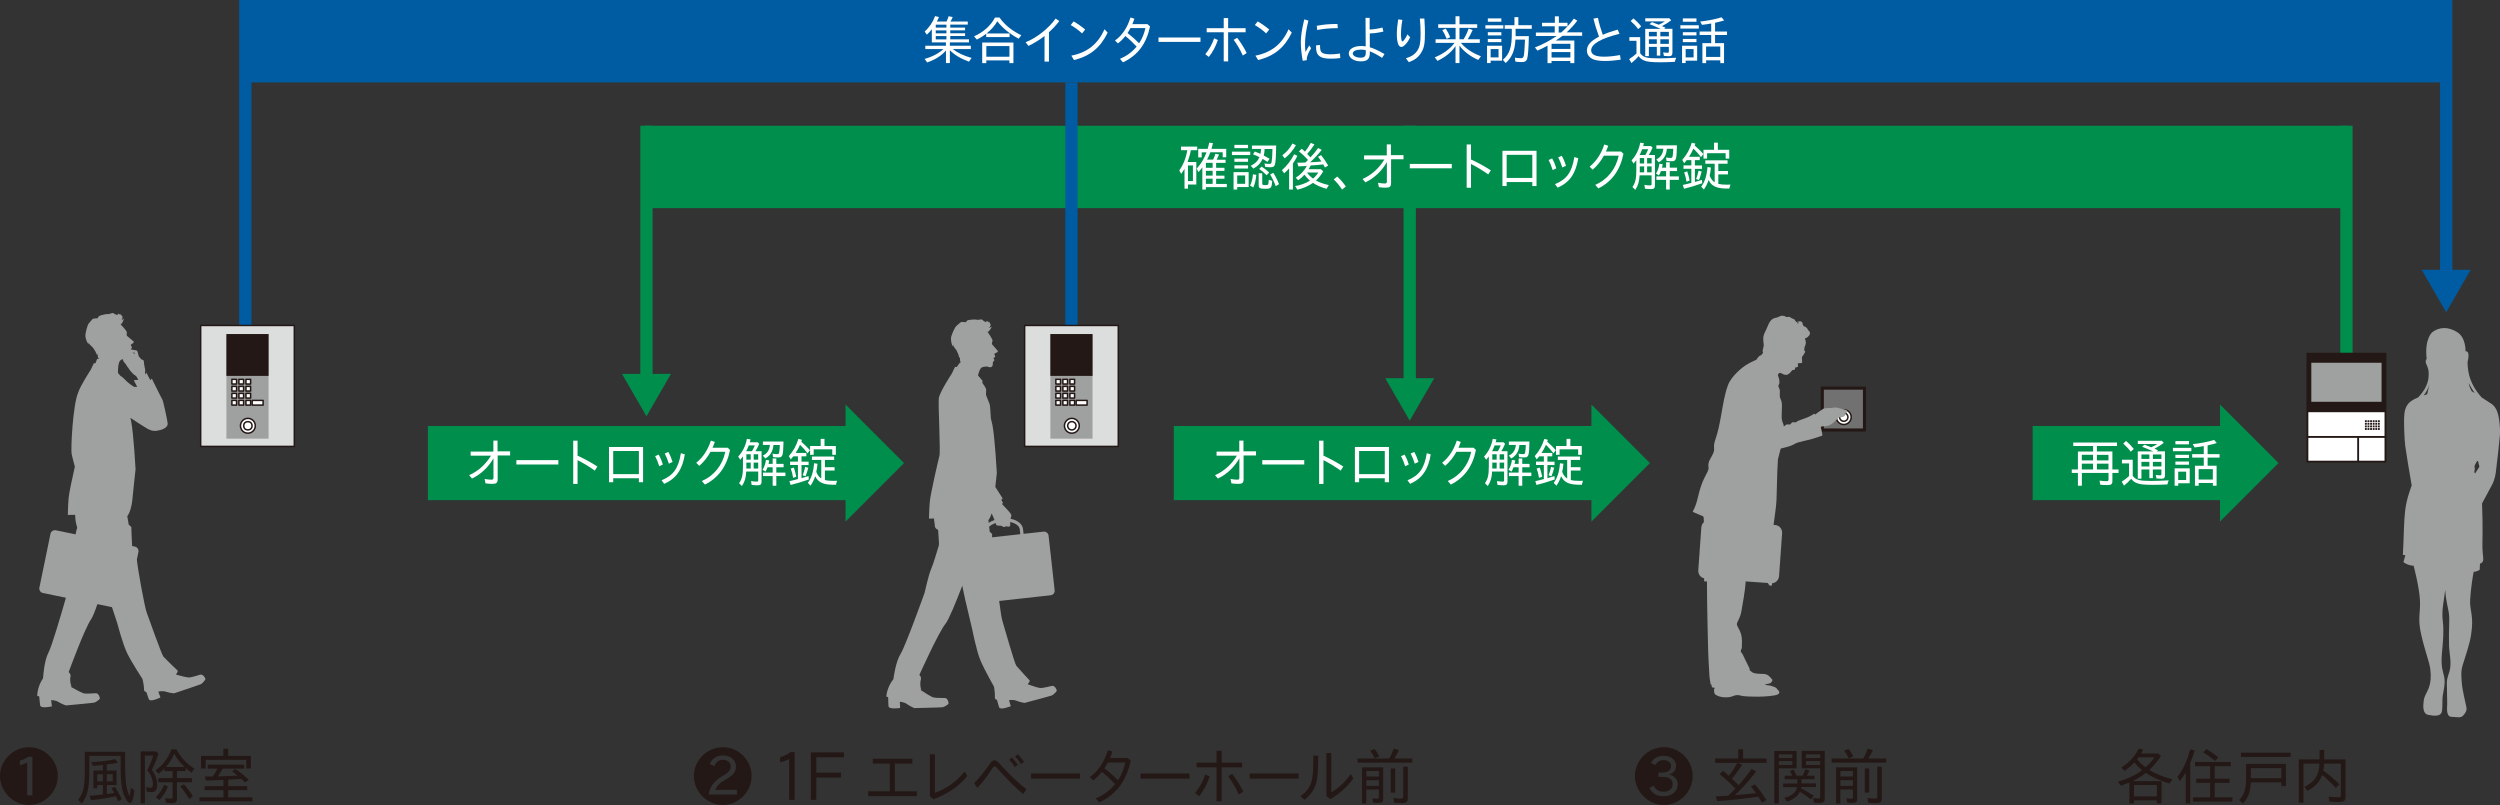 <?xml version="1.0" encoding="UTF-8"?><svg id="_レイヤー_2" xmlns="http://www.w3.org/2000/svg" viewBox="0 0 576.48 185.63"><rect x="0" y="0" width="576.48" height="185.63" fill="#333333" stroke="none"/><defs><style>.cls-1{fill:#008e4d;}.cls-1,.cls-2,.cls-3,.cls-4,.cls-5{stroke-width:0px;}.cls-6{stroke:#005ca2;}.cls-6,.cls-7,.cls-8,.cls-9{fill:none;}.cls-6,.cls-10,.cls-11,.cls-8,.cls-9{stroke-miterlimit:10;}.cls-6,.cls-8{stroke-width:2.83px;}.cls-2{fill:#231815;}.cls-12{fill:#dcdddd;}.cls-12,.cls-7,.cls-10,.cls-11,.cls-13,.cls-9{stroke:#231815;}.cls-12,.cls-7,.cls-13{stroke-linejoin:round;stroke-width:.35px;}.cls-3,.cls-10,.cls-13{fill:#fff;}.cls-10,.cls-9{stroke-width:.43px;}.cls-11{fill:#727171;stroke-width:.71px;}.cls-4{fill:#9fa0a0;}.cls-8{stroke:#008e4d;}.cls-5{fill:#005ca2;}</style></defs><g id="_帯"><rect class="cls-1" x="148.57" y="29" width="393" height="19"/><rect class="cls-5" x="56.57" width="506.56" height="19"/><line class="cls-6" x1="56.57" x2="56.57" y2="76"/><line class="cls-6" x1="247.07" y1="19" x2="247.07" y2="78"/><line class="cls-8" x1="541.07" y1="29" x2="541.07" y2="87"/></g><g id="_人物"><path class="cls-4" d="m576.28,96.77c-.18-1.13-.49-2.78-1.75-3.64-.52-.36-1.4-.92-2.25-1.46-1.13-1.23-2.67-3.33-3.1-6.05,0,0-.23-1.5-.17-2.22,0,0,.72-2.51-.48-2.4,0,0,.14-3.11-1.89-4.39-2.02-1.28-4.05-1.28-5.74-.04,0,0-1.87,1.43-1.33,6.19,0,0-.44.41-.08,1.2.36.79.56,1.39.55,2.29-.01.9-.04,2.85-2.3,5.25l-.13.14c-.33.13-.63.27-.87.39-.92.49-2.11,1.24-2.31,3.42-.2,2.18.06,6.3.2,7.39.15,1.09,1.09,7.02,1.49,9.12,0,0-1.2,3.01-1.5,5.67-.3,2.66-.33,5.89-.42,7.88-.09,1.99-.12,2.44-.12,2.44l.57.07-.44,1.61s.92.75,2.35.83c0,0,1.3,4.84,1.46,7.92.16,3.08-.6,4.09.3,8,.89,3.9,1.9,6.27,2.1,8.03.2,1.76.08,3.04-.37,4.24-.45,1.2-1,1.72-1.16,2.93-.15,1.2-.29,3,1.03,3.26,1.32.26,3.05.49,3.2-.97.15-1.46.01-2.29.14-3.3.12-1.01.67-2.93.36-4.43-.3-1.5-.81-2.25-.53-5.48.29-3.23.46-5.03.21-7.32-.25-2.29.02-3.42.14-4.39.12-.98.41-2.93.41-2.93,0,0,.04,1.35.43,3.27.39,1.92.55,2.36.49,4.32-.06,1.95-.09,3.56-.04,5.29.05,1.73.67,4.02.09,5.93-.59,1.92-.63,1.88-.58,3.49.04,1.61.06,3.57.07,4.09.01.53-.37,2.85.98,2.89,1.35.04,2.15.34,2.7-.3.54-.64.91-1.09.73-1.99-.18-.9-.93-3.87-1.06-5.63-.12-1.76-.22-2.63.26-4.16.48-1.54,1.6-4.73,1.91-6.95.31-2.22.28-3.3.06-4.84-.23-1.54-.47-2.03-.14-5.03.33-3,.66-4.54.66-4.54,0,0,.53.04,1.38-.45l.07-1.43s.75-.15.76-.98c.01-.83-.28-1.84-.19-4.28.08-2.44-.02-7.32-.09-8.63l2.32-4.32s.61-1.05.86-2.89c.25-1.84.85-7.32.93-8.45.08-1.13,0-2.55-.18-3.68Zm-16.6-5.86s-.34.11-.81.27c.55-.69,1.11-1.62,1.35-2.71l-.53,2.44Zm9.57-2.63s.6,1.22,1.41,2.37c-.44-.27-.72-.45-.72-.45,0,0-.6-1.09-.69-1.91Zm1.47,20.91s-.23-.26-.13-.6c.1-.34.1-.41.06-.67-.05-.26-.09-.38.05-.71.14-.34.65-1.13.65-1.13l.38,1.54-1.01,1.58Z"/><path class="cls-4" d="m204.8,160.73c0,.8.08,2.08.08,2.08.01.87,2.69.44,2.69.44l-.08-1.42s.92,0,1.66.53c.74.53,1.67.92,1.67.92,0,0,6.25-.13,6.58-.2.33-.07,1.26-.61,1.32-.81.07-.2-.14-1.31-.88-1.32-.4,0-1.8.02-2.53-.11-.51-.09-2.15-1.15-3.09-1.78.12-.02.2-.03.2-.03-.24-.66-.28-1.76-.08-2.33.2-.56-.34-1.07-.34-1.07,0,0,4.42-9.83,6.01-11.77.74-.9,2.32-4.75,3.89-8.8.09.43.16.78.2,1.01.07.4.25,1.22.47,2.21v.1c.02.1.05.19.09.28.63,2.74,1.53,6.47,1.53,6.47,0,0,.96,4.89,1.85,7.05.89,2.15,3.16,6.15,3.16,6.15,0,0,.28,1.42.21,2.51-.02.3.17.46.48.53.19.75.48,1.67.48,1.67.22.84,2.71-.2,2.71-.2l-.41-1.37s.89-.22,1.73.12c.84.34,1.84.5,1.84.5,0,0,6.04-1.6,6.35-1.74.3-.15,1.08-.89,1.09-1.1.02-.21-.44-1.24-1.16-1.08-.39.08-1.74.44-2.48.49-.47.03-2.01-.49-3.08-.88,0-.01.02-.02.03-.03.52-.56.44-.84.44-.84,0,0-2.68-2.89-3.08-3.4-.4-.51-2.79-8.96-3.23-10.42-.17-.56-.45-2.39-.72-4.51l8.82-.98,3.05-.34c.57-.06.99-.58.92-1.15l-.33-2.98-.63-5.7-.18-1.59-.26-2.32c-.06-.57-.58-.99-1.16-.93l-4.61.51-.12-1.1c-.13-1.18-1.29-2.07-2.88-2.37.02-.14.06-.26.1-.36.19-.46.04-.58-.11-.87-.09-.19-1.17-1.35-1.95-2.18.15-.17.22-.27.22-.27l-.39-.67c.1-.12.21-.24.31-.36,0,0-.72-1.12-1.69-2.63.18-1.69.35-3.22.35-3.22,0,0-.45-8.08-1-11,0,0-.04-.19-.12-.51-.06-.27-.15-.62-.25-1.05-.1-1.62-.2-3.01-.25-3.19-.07-.23-.49-1.29-.88-2.27.03-.57.05-1.11.04-1.26,0-.23-.56-1.05-.88-1.51l.04-.46s-.45-.57-1.04-1.23c.18-.8.45-1.59.85-1.84.27-.17.78-.22,1.22-.24.15.06.3.11.43.14.95.22.91-.6.91-.88,0-.28.08-.4.29-.58.21-.18-.16-.6-.16-.6.34-.2.51-.32.4-.47-.1-.16-.16-.58-.16-.58,0,0,.28-.12.49-.22.27-.13.37-.3.27-.43-.1-.13-1.24-1.41-1.31-1.51-.08-.1.06-.51.12-.82.06-.31-1.05-1.89-1.05-1.89,0,0-.05-.05-.14-.12.09,0,.18-.03.24-.09.55-.45.63-.99.84-1.14l-.7.32s.31-.38.37-.64c.05-.26-.42-.91-.42-.91l.02.36s-.12-.39-.56-.45c0,0,.12.39-.31.2-.43-.19-.63-.52-.81-.55-.18-.03-.31.05-.7.09-.39.05-.44-.06-.95-.07-.51,0-1.52.11-1.65.23-.13.13-.36.41-.36.41,0,0-.82-.12-1.05-.04-.23.07-.6.5-1.07.86-.47.35-1.27,2.37-1.28,2.83,0,.46.03,1.39.48,1.98l-.04-.51s.25.7.55.98c.3.29.55.96.67,1.22.12.26.27.98.27.98l.13-.33.05,1.13s.04-.04.11-.09c-.02.13-.04.27-.08.39-.08-.02-.14-.03-.14-.03l-.65.93c-.14,0-.28-.01-.43,0l-.72,1.52s-2.84,4.31-3.01,5.71c-.17,1.39.43,12.19.14,13.3-.29,1.12-2.05,8.67-2.21,10.51-.16,1.84-.19,3.94-.19,3.94l1.17-.02c-.02.13-.02.25,0,.36.1.44.16,1.12.19,1.49.02.28.42.67.74.76.11,1.88.26,3.27.17,3.58-.2.67-1.31,4.44-1.82,5.57-.52,1.13-1.47,5.38-1.47,5.38,0,0-4.39,12.27-5.54,14.09-1.16,1.82-1.65,5.8-1.65,5.8-1.57,1.97-1.63,4.05-1.63,4.05.14.03.28.06.42.09Zm24.01-42.04c.05.16.31.72.52,1.22-.5.17-.96.4-1.34.66l-.07-.63c.3-.38.55-.94.75-1.55.07.13.12.24.14.29Zm6.47,4.49l-6.52.72c.01-.45.02-.75.02-.75l-.56-.55-.13-1.16c.39-.33.9-.62,1.5-.83,0,.03.02.06.02.09.08.43.33.52.55.5.22-.01.75.05.75.05,0,0,.22.15.47.25.25.09.73-.18.73-.18,0,0,.17.18.49.13.33-.05.38-.23.35-.51-.01-.11-.02-.32-.01-.57,1.23.26,2.12.89,2.21,1.71l.12,1.1Z"/><path class="cls-4" d="m8.61,160.5c.14.03.28.04.43.06.05.79.22,2.07.22,2.07.07.87,2.71.25,2.71.25l-.18-1.42s.92-.07,1.69.41c.77.48,1.73.8,1.73.8,0,0,6.22-.57,6.55-.66.33-.09,1.21-.7,1.26-.9.06-.2-.23-1.3-.97-1.26-.4.02-1.79.14-2.53.07-.52-.05-2.22-.99-3.21-1.55.11-.03.19-.04.19-.04-.29-.64-.41-1.74-.25-2.31.16-.57-.42-1.04-.42-1.04,0,0,3.71-10.12,5.17-12.17.35-.49.87-1.79,1.46-3.5l2.66.55.7.15c.65,1.93,1.22,3.69,1.22,3.69,0,0,1.26,4.83,2.28,6.92,1.02,2.09,3.53,5.94,3.53,5.94,0,0,.37,1.4.37,2.5,0,.3.2.45.51.5.24.74.58,1.64.58,1.64.27.83,2.69-.37,2.69-.37l-.49-1.34s.88-.27,1.74.01c.86.29,1.87.38,1.87.38,0,0,5.93-1.97,6.23-2.13.3-.16,1.02-.96,1.02-1.16,0-.21-.52-1.21-1.23-1.01-.38.11-1.71.55-2.45.64-.46.06-2.03-.36-3.13-.68,0-.01.02-.02.03-.03.48-.59.39-.86.39-.86,0,0-2.85-2.72-3.28-3.21-.43-.49-3.34-8.77-3.87-10.2-.48-1.3-2.04-9.81-2.27-12.2l.36-1.76c.12-.57-.25-1.12-.81-1.24l-.64-.13c-.11-1.63-.19-4.41-.19-4.41l-.59-.51-.34-1.95c.65-.85,1.06-2.54,1.16-3.72.16-1.78.75-7.12.75-7.12,0,0-.45-8.08-1-11,0,0-.04-.19-.12-.51-.02-.1-.05-.21-.08-.34,1.76,1.16,3.52,2.29,3.98,2.54,1.01.53,1.71.61,2.97.26s1.66-.96,1.66-1.44-1.05-5.34-1.22-5.56-2.45-4.86-2.45-4.86c0,0-.14.17-.33.39l-.94-1.79s-.09.22-.2.48c-.05-.11-.09-.22-.09-.31,0-.35.09-.61,0-.99s-.22-1.05-.24-1.36c-.02-.31,0-.7-.35-.75-.06,0-.15-.05-.26-.1-.18-.2-.41-.47-.59-.68h0s0,0,0,0c0,0,0,0,0,0-.1-.38-.26-.98-.3-1.14-.05-.24-.34-.28-.61-.3-.21-.01-.66-.12-.98-.21.27-.23.4-.36.29-.49-.12-.14-.25-.55-.25-.55,0,0,.26-.17.45-.3.24-.17.31-.36.19-.47-.12-.11-1.44-1.19-1.53-1.29-.09-.09-.02-.51-.02-.83,0-.31-1.33-1.7-1.33-1.7,0,0-.06-.04-.15-.09.09-.02.17-.06.23-.12.47-.53.47-1.08.65-1.26l-.64.43s.25-.43.26-.69c.01-.26-.56-.83-.56-.83l.08.35s-.18-.36-.62-.35c0,0,.18.36-.28.25-.46-.12-.71-.42-.89-.42-.18,0-.3.1-.67.2-.37.11-.44.01-.95.08-.51.07-1.48.34-1.59.49-.11.14-.3.46-.3.46,0,0-.83.01-1.05.12-.22.11-.51.59-.92,1.01-.41.42-.88,2.54-.82,3,.07.46.25,1.36.79,1.88l-.12-.5s.35.65.7.89c.34.24.69.86.86,1.1.16.24.42.93.42.93l.08-.35.23,1.11s.04-.04.09-.11c0,.11,0,.22,0,.33-.2-.06-.33-.09-.33-.09l-.4,1.04c-.12,0-.24,0-.37,0l-.72,1.52s-2.37,3.6-2.91,5.28c-1.2,2.82-1.72,12.9-1.49,14.11.09.48.37,1.58.74,2.94-.6,2.65-1.33,6.04-1.43,7.19-.16,1.84-.19,3.94-.19,3.94l1.69-.03c.02.58.06,1.09.12,1.47.09.52.21,1.03.36,1.52-.07.14-.12.28-.15.44l-.23,1.08-4.55-.94c-.57-.12-1.12.25-1.24.81l-.47,2.29-.32,1.57-1.16,5.61-.61,2.94c-.12.56.25,1.12.81,1.24l3,.62,2.31.48c-1.01,3.53-3.25,11.21-4.03,12.66-1.03,1.89-1.24,5.9-1.24,5.9-1.42,2.07-1.34,4.16-1.34,4.16Zm22.34-71.28s-1.27-.7-2.23-1.79c-.24-.28-.59-.54-.96-.77-.14-.17-.33-.4-.56-.67-.01-1.03.07-2.47.57-2.91.12-.11.31-.19.52-.26l.09.15c-.03.07,0,.19.14.41.12.2.29.38.45.54l.46.75c.04.06.09.1.15.12.03.06.07.12.1.2.17.35,1.14,1.45,1.47,1.56.23.08.53.6.75,1.02-.46.05-1.07.11-1.07.11l.82,1.53h-.69s0,0,0,0h0Zm.08-7.84l.02.24s0,0,0,0c-.03,0-.05,0-.08,0-.14-.14-.27-.29-.38-.41.17.07.39.15.44.17Z"/><rect class="cls-12" x="46.27" y="75.05" width="21.6" height="27.9"/><rect class="cls-4" x="52.21" y="77.03" width="9.72" height="24.12"/><rect class="cls-2" x="52.21" y="77.03" width="9.72" height="9.65"/><rect class="cls-13" x="53.47" y="87.47" width="1.08" height="1.08"/><rect class="cls-13" x="55.09" y="87.47" width="1.08" height="1.08"/><rect class="cls-13" x="56.71" y="87.47" width="1.08" height="1.08"/><rect class="cls-13" x="53.47" y="89.09" width="1.08" height="1.08"/><rect class="cls-13" x="55.09" y="89.09" width="1.08" height="1.08"/><rect class="cls-13" x="56.71" y="89.09" width="1.08" height="1.08"/><rect class="cls-13" x="53.47" y="90.71" width="1.08" height="1.08"/><rect class="cls-13" x="55.09" y="90.71" width="1.08" height="1.08"/><rect class="cls-13" x="56.71" y="90.71" width="1.08" height="1.08"/><rect class="cls-13" x="53.47" y="92.33" width="1.08" height="1.08"/><rect class="cls-13" x="55.09" y="92.33" width="1.08" height="1.08"/><rect class="cls-13" x="56.71" y="92.33" width="1.08" height="1.08"/><rect class="cls-13" x="58.15" y="92.33" width="2.52" height="1.08"/><circle class="cls-13" cx="57.16" cy="98.18" r="1.71"/><circle class="cls-7" cx="57.16" cy="98.18" r=".96"/><rect class="cls-12" x="236.27" y="75.05" width="21.6" height="27.9"/><rect class="cls-4" x="242.21" y="77.03" width="9.72" height="24.12"/><rect class="cls-2" x="242.21" y="77.03" width="9.72" height="9.65"/><rect class="cls-13" x="243.47" y="87.47" width="1.08" height="1.08"/><rect class="cls-13" x="245.09" y="87.47" width="1.08" height="1.08"/><rect class="cls-13" x="246.71" y="87.47" width="1.08" height="1.08"/><rect class="cls-13" x="243.47" y="89.09" width="1.08" height="1.08"/><rect class="cls-13" x="245.09" y="89.09" width="1.08" height="1.08"/><rect class="cls-13" x="246.71" y="89.09" width="1.08" height="1.08"/><rect class="cls-13" x="243.47" y="90.71" width="1.08" height="1.08"/><rect class="cls-13" x="245.09" y="90.71" width="1.08" height="1.08"/><rect class="cls-13" x="246.71" y="90.71" width="1.08" height="1.08"/><rect class="cls-13" x="243.47" y="92.33" width="1.08" height="1.08"/><rect class="cls-13" x="245.09" y="92.33" width="1.08" height="1.08"/><rect class="cls-13" x="246.71" y="92.33" width="1.08" height="1.08"/><rect class="cls-13" x="248.15" y="92.33" width="2.52" height="1.08"/><circle class="cls-13" cx="247.16" cy="98.18" r="1.71"/><path class="cls-7" d="m248.12,98.18c0,.53-.43.96-.96.96s-.96-.43-.96-.96.43-.96.96-.96.96.43.96.96Z"/><rect class="cls-11" x="420.21" y="89.5" width="9.72" height="9.65"/><circle class="cls-13" cx="425.16" cy="96.18" r="1.71"/><path class="cls-7" d="m426.12,96.18c0,.53-.43.96-.96.96s-.96-.43-.96-.96.43-.96.96-.96.96.43.96.96Z"/><rect class="cls-10" x="532.07" y="81.55" width="18" height="24.9"/><rect class="cls-2" x="532.07" y="81.55" width="18" height="13.5"/><rect class="cls-4" x="532.97" y="83.65" width="16.2" height="9"/><line class="cls-9" x1="550.07" y1="100.75" x2="532.07" y2="100.75"/><line class="cls-9" x1="543.77" y1="100.75" x2="543.77" y2="106.45"/><rect class="cls-2" x="548.33" y="96.91" width=".43" height=".43"/><rect class="cls-2" x="548.33" y="97.51" width=".43" height=".43"/><rect class="cls-2" x="548.33" y="98.11" width=".43" height=".43"/><rect class="cls-2" x="548.33" y="98.71" width=".43" height=".43"/><rect class="cls-2" x="547.73" y="96.91" width=".43" height=".43"/><rect class="cls-2" x="547.73" y="97.51" width=".43" height=".43"/><rect class="cls-2" x="547.73" y="98.11" width=".43" height=".43"/><rect class="cls-2" x="547.73" y="98.71" width=".43" height=".43"/><rect class="cls-2" x="547.13" y="96.91" width=".43" height=".43"/><rect class="cls-2" x="547.13" y="97.51" width=".43" height=".43"/><rect class="cls-2" x="547.13" y="98.11" width=".43" height=".43"/><rect class="cls-2" x="547.13" y="98.71" width=".43" height=".43"/><rect class="cls-2" x="546.53" y="96.91" width=".43" height=".43"/><rect class="cls-2" x="546.53" y="97.51" width=".43" height=".43"/><rect class="cls-2" x="546.53" y="98.11" width=".43" height=".43"/><rect class="cls-2" x="546.53" y="98.71" width=".43" height=".43"/><rect class="cls-2" x="545.93" y="96.91" width=".43" height=".43"/><rect class="cls-2" x="545.93" y="97.51" width=".43" height=".43"/><rect class="cls-2" x="545.93" y="98.11" width=".43" height=".43"/><rect class="cls-2" x="545.93" y="98.71" width=".43" height=".43"/><rect class="cls-2" x="545.33" y="96.91" width=".43" height=".43"/><rect class="cls-2" x="545.33" y="97.51" width=".43" height=".43"/><rect class="cls-2" x="545.33" y="98.11" width=".43" height=".43"/><rect class="cls-2" x="545.33" y="98.71" width=".43" height=".43"/><path class="cls-4" d="m411.36,100.39c-.11-.21.12-.24.19-.4.15-.33-.29-.51-.37-.78-.09-.3.16-.59.15-.89-.02-.54-.36-.99-.44-1.52-.08-.54-.04-1.09-.04-1.64,0-.59.07-1.18.05-1.76-.01-.57-.14-1.03-.37-1.54-.31-.69.07-1.51-.22-2.24-.11-.27-.35-.58-.15-.86l.15-.36s.05-.71-.1-1.14c-.15-.43-.25-.76-.25-.76,0,0,.1-.33.25-.43.15-.1.33-.15.74.1.41.25.91.36,1.25.2.33-.15.69-.48.89-.79.2-.31.33-.26.56-.28.23-.03.38-.23.23-.58,0,0,.1.13.51-.08.41-.2.2-.15.18-.46-.03-.31.03-.41.03-.41,0,0,.48-.03.76-.05.28-.02.2-.28.18-.61-.03-.33-.03-.81-.03-.81,0,0,.13-.1.41-.56.28-.46.43-.61.28-.76l-.15-.15s.02-.15.02-.43.05-.41.23-.81c.18-.41.1-.94,0-1.19-.07-.18-.08-.33-.08-.41.05,0,.25.02.56-.23.64-.51.66-.92.51-1.22-.21-.43-.36-.31-.43-.53-.11-.31-.18-.36-.43-.56-.26-.2-.46-.08-.64-.43-.18-.36-.05-.59-.38-.84-.33-.25-1.12.08-1.12.08,0,0-.08.08-.25-.23-.18-.3-.28-.46-.61-.53-.33-.08-.56-.35-.81-.43-.25-.08-.58.15-.76,0-.18-.15-.81-.38-1.3-.2-.48.18-.61.33-1.09.41-.48.08-1.02.33-1.42,1.02-.41.69-.36.86-.92,1.98-.56,1.12-.56,1.42-.53,2.21.03.79.15.81.08,1.3-.08.48-.28,1.25-.28,1.25h.13s-.03.2-.03.36-.08.1-.2.26c-.13.15-.25.33-.25.33,0,0,.05-.13-.2,0-.25.13-.36.33-.66.66-.31.33.18.15-.43.41-.61.25-1.45.69-2.19,1.14-.74.46-3.33,2.49-4.12,4.62-.79,2.14-1.12,4.45-1.55,6.81-.43,2.36-.71,3.86-1.35,5.72-.64,1.86-.03,1.93-.43,3-.41,1.07-.94,1.53-1.14,2.44-.2.92.28.99-.3,2.11-.59,1.12-1.07,2.01-1.55,3.53-.48,1.52-.61,2.39-.89,3.33-.28.94-.76,2.01-.87,2.14-.1.13,0,.13.41.33.41.2,1.96.84,1.96.84,0,0,.13.13.13.58,0,.13.01.4.03.75-.33.3-.56.74-.59,1.24l-.7,9.84c-.06.92.53,1.71,1.36,1.88-.02.32-.07.7.1.7.21,0,.36.1.52-.07,0,0,0,0,.01,0,0,.19.01.37.01.54,0,.65.04,3.09.04,4.35s.15,6.98.19,9.45c.04,2.48.27,6.56.34,7.55.08.99.23,1.37.23,1.72s.23.19.23.19c0,0,0,.38.11.61.11.23.72.19.72.19,0,0-.27.23-.23.61.04.38,0,.69.31.95.3.27,1.26.65,2.21.65s1.3-.08,1.79-.27c.5-.19,1.03-.38,1.75-.15.72.23,2.55.27,4.04.27s4.04-.19,4.61-.53c.57-.34.34-.76.08-.95-.27-.19-.27-.53-.76-.72-.5-.19-1.11-.42-1.56-.42s-.76-.27-.76-.27c0,0,1.26,0,1.53-.46.27-.46.31-.46.04-.76-.27-.3-.8-1.14-1.91-1.14s-2.17-.08-2.55-.38c-.38-.3-.61-.46-.61-.46,0,0,.12-.19-.15-.69-.27-.49-1.22-2.48-1.45-2.97-.23-.5-.5-.38-.42-.88.08-.5.23-.27.23-.84s.15-1.91-.23-3.09c-.38-1.18-.95-1.72-.92-2.21.04-.5.76-1.33,1.03-2.86.26-1.5.93-5.05.99-6.95l5.09.36c.09.13.19.3.33.49.14.18.31.1.51.13.15.02.16-.27.18-.56.84-.06,1.54-.76,1.6-1.67l.7-9.84c.07-.99-.63-1.84-1.57-1.91l-.4-.03c.16-1.44.62-4.13.68-5.79.08-1.83.12-5.38.19-6.63.08-1.26.14-2.72.14-2.72l1.4-5.45Zm2.97-26.03c.1-.04.46-.13.42.1-.04.23-.27.09-.27.09l-.15-.19Z"/><path class="cls-4" d="m410.27,103.51s1.88-.41,2.7-.73c.82-.31.85-.53,1.8-.8.95-.27,1.98-.46,2.7-.65.73-.19,2.06-.66,2.45-.78.39-.12.32-.16.27-.51-.04-.36-.34-1.59-.34-1.59,0,0,.31-.18.72-.15.41.03,1.3-.16,1.76-.49.45-.33,1.75-1.59,1.75-1.59,0,0,.81.04,1.16-.21.35-.25.39-.54.1-.6,0,0,.36,0,.54-.34.18-.34-.17-.54-.17-.54l-2.39-.59s-.81.13-1.16.14c-.35.02-1.44-.02-1.78.21-.33.23-1.45.96-1.79,1.3,0,0-.15-.27-.34-.15-.19.12-.16.16-.95.56-.79.4-1.29.51-1.7.68-.28.12-.57.22-.86.32-.26.09-.44.31-.68.39-.27.1-.5-.16-.79.01-.25.15-.33.48-.65.5-.2.01-.4-.08-.6-.03-.24.06-.35.28-.56.39-.42.22-.83-.17-1.24,0"/></g><g id="_テキスト"><path class="cls-2" d="m13.32,178.97c0,3.6-3.05,6.65-6.65,6.65s-6.67-3.05-6.67-6.68,3.05-6.64,6.7-6.64,6.63,3.05,6.63,6.67Zm-6.77-4.46c-.57.39-1.26.7-1.96.88v1.08c.64-.17,1.23-.41,1.67-.67v7.58h1.2v-8.87h-.91Z"/><path class="cls-2" d="m28.87,177.14c0,2.73.25,4.65.78,5.91.11.28.2.42.25.42.04,0,.06-.07.1-.36v-.08c.08-.52.13-.92.15-1.44l.85.69c-.25,2.03-.56,2.87-1.04,2.87-.38,0-.92-.7-1.33-1.7-.56-1.36-.81-3.24-.81-6.04v-3.11h-7.23v3.45c0,4.05-.39,5.76-1.74,7.55l-.81-.87c1.18-1.54,1.51-3.05,1.51-6.67v-4.4h9.3v3.78Zm-5.15-.74c-.74.08-1.47.15-2.28.21l-.41-.85c2.03-.11,4.15-.39,5.53-.71l.66.81c-.87.2-1.29.27-2.59.43v1.39h2.25v3.35h-2.25v2.07c.5-.07.85-.11,1.51-.22l.2-.03s-.03-.06-.06-.08c-.14-.28-.28-.5-.57-.98l.77-.38c.55.8,1.02,1.65,1.61,2.86l-.84.52c-.21-.5-.34-.8-.53-1.18-1.54.35-3.84.71-5.74.91l-.35-1.02c1.02-.07,2.27-.18,3.04-.28h.06v-2.19h-1.3v.74h-.9v-4.09h2.2v-1.28Zm-1.3,2.12v1.67h1.3v-1.67h-1.3Zm2.21,1.67h1.36v-1.67h-1.36v1.67Z"/><path class="cls-2" d="m36.57,173.82c-.46,1.33-.99,2.61-1.54,3.7.74.95,1.22,2.31,1.22,3.46s-.43,1.68-1.36,1.68c-.36,0-.76-.04-1.04-.11l-.17-1.05c.39.1.76.15,1.02.15.39,0,.56-.24.56-.81,0-1.12-.49-2.33-1.32-3.22.53-.97,1.05-2.23,1.4-3.38h-1.92v11.02h-.99v-11.99h3.59l.55.55Zm1.34,3.42c-.42.45-.77.74-1.37,1.19l-.69-.81c1.64-1.08,2.91-2.75,3.68-4.83h1.16c.95,1.82,2.27,3.25,4.15,4.48l-.67.91c-.55-.42-.95-.74-1.36-1.11v.74h-2v1.6h3.45v.98h-3.45v3.82c0,.7-.32.98-1.16.98-.55,0-.99-.03-1.37-.08l-.18-1.06c.41.07.94.11,1.32.11.28,0,.38-.1.38-.38v-3.39h-3.31v-.98h3.31v-1.6h-1.88v-.57Zm-1.96,6.54c.8-.76,1.51-1.81,1.9-2.82l.88.41c-.45,1.13-1.19,2.31-1.99,3.12l-.8-.71Zm6.65-6.91c-1.08-.99-1.88-1.99-2.44-3.07-.48,1.15-1.11,2.17-1.91,3.07h4.34Zm1.04,7.4c-.67-1.13-1.4-2.17-2.06-2.91l.81-.52c.66.69,1.41,1.67,2.09,2.73l-.84.7Z"/><path class="cls-2" d="m52.61,181.28h4.41v.92h-4.41v1.64h5.6v.94h-12.21v-.94h5.52v-1.64h-4.33v-.92h4.33v-1.44l-.55.03c-1.22.06-1.93.08-3.45.13l-.35-.94h.85c.34-.01.38-.01.67-.01h.38c.34-.49.83-1.32,1.08-1.82h-2.27v-.9h8.42v.9h-4.94c-.42.73-.67,1.15-1.13,1.79h.59c1.2-.04,2.28-.08,3.7-.15h.29c-.41-.35-.9-.73-1.3-1.04l.78-.5c1.01.67,1.95,1.44,3.07,2.48l-.85.62c-.49-.49-.64-.63-.87-.84h-.22s-.22.04-.22.04c-.17.01-.62.04-1.29.08-.2,0-.71.04-1.29.08v1.5Zm5.24-6.99v2.93h-1.06v-2.02h-9.36v2.02h-1.08v-2.93h5.15v-1.64h1.12v1.64h5.22Z"/><path class="cls-2" d="m173.32,178.97c0,3.6-3.05,6.65-6.65,6.65s-6.67-3.05-6.67-6.68,3.05-6.64,6.7-6.64,6.63,3.05,6.63,6.67Zm-8.4,3.18c.34-.92,1.12-1.7,2.37-2.38,1.77-.98,2.42-1.79,2.42-3,0-1.5-1.27-2.58-3.01-2.58-1.44,0-2.52.7-3.03,1.99l1.06.48c.32-.92,1.02-1.46,1.93-1.46,1.09,0,1.85.63,1.85,1.53,0,.83-.52,1.43-1.96,2.25-1.88,1.11-2.87,2.44-3.15,4.24h6.53v-1.08h-5.01Z"/><path class="cls-2" d="m181.95,175.01c-.56.32-1.4.64-2.07.81v-1.22c.83-.21,1.71-.64,2.4-1.16h.97v11h-1.29v-9.43Z"/><path class="cls-2" d="m194.63,173.48v1.15h-6.39v3.53h5.69v1.15h-5.69v5.13h-1.27v-10.95h7.66Z"/><path class="cls-2" d="m206.34,182.46h5.1v1.12h-11.25v-1.12h4.99v-6.39h-3.92v-1.11h9.12v1.11h-4.03v6.39Z"/><path class="cls-2" d="m215.58,173.93v8.88c2.69-.94,5.14-2.7,6.84-4.93l.64,1.06c-1.83,2.3-4.52,4.15-7.83,5.37l-.81-.71v-9.67h1.16Z"/><path class="cls-2" d="m224.61,180.57c.99-.91,2.31-2.52,3.73-4.55.34-.5.62-.7.98-.7.41,0,.6.14,1.33.95,2.31,2.54,4.57,4.67,6.04,5.69l-.74,1.15c-1.62-1.3-3.59-3.24-6.01-5.98-.24-.27-.43-.39-.59-.39-.21,0-.32.1-.73.74-1.3,1.97-2.37,3.33-3.26,4.2l-.74-1.11Zm9.41-3.68c-.36-.62-.87-1.27-1.33-1.74l.64-.5c.49.52.95,1.08,1.37,1.71l-.69.53Zm1.43-.7c-.39-.64-.88-1.26-1.4-1.75l.66-.5c.53.53,1.02,1.13,1.42,1.72l-.67.53Z"/><path class="cls-2" d="m249.05,178.37v1.18h-11.3v-1.18h11.3Z"/><path class="cls-2" d="m252.65,184.11c1.78-.74,3.25-1.82,4.48-3.29-.98-1.06-1.98-2-3.05-2.84-.71.88-1.21,1.37-2,1.99l-.78-.78c1.92-1.36,3.35-3.49,4.17-6.21l1.06.32c-.25.7-.36,1.02-.56,1.47h4.08l.69.62c-1.01,4.72-3.31,7.77-7.28,9.67l-.8-.94Zm2.21-6.79c1.01.77,2.12,1.75,2.93,2.61.83-1.26,1.37-2.59,1.69-4.1h-4.02c-.25.49-.57,1.02-.8,1.34l.2.15Z"/><path class="cls-2" d="m274.3,178.37v1.18h-11.3v-1.18h11.3Z"/><path class="cls-2" d="m275.56,182.85c.97-1.11,1.81-2.61,2.38-4.26l1.01.45c-.57,1.74-1.44,3.36-2.44,4.57l-.95-.76Zm4.96-9.72h1.19v2.72h4.71v1.09h-4.71v7.84h-1.19v-7.84h-4.59v-1.09h4.59v-2.72Zm5.14,10.09c-.66-1.5-1.56-3.03-2.47-4.24l.95-.53c1.01,1.32,1.91,2.76,2.55,4.1l-1.04.67Z"/><path class="cls-2" d="m299.46,178.37v1.18h-11.3v-1.18h11.3Z"/><path class="cls-2" d="m299.88,183.57c1.33-.85,2.23-2.09,2.59-3.54.29-1.18.38-2.45.36-5.8l1.13.04v.7c0,3.04-.15,4.64-.53,5.84-.45,1.43-1.37,2.67-2.66,3.64l-.9-.88Zm7.1-9.92v9.06c1.65-.92,3.32-2.51,4.47-4.25l.63,1.02c-1.26,1.82-3.11,3.49-5.31,4.8l-.91-.7v-9.95h1.12Z"/><path class="cls-2" d="m320.34,174.9c.45-.74.78-1.49,1.04-2.26l1.19.31c-.32.71-.67,1.36-1.04,1.95h4.13v.95h-12.61v-.95h7.28Zm-1.39,9.26c0,.76-.25.98-1.08.98-.45,0-.97-.03-1.26-.07l-.14-.99c.39.06.9.11,1.13.11.27,0,.36-.1.36-.35v-1.78h-2.9v3.21h-.99v-8.33h4.88v7.23Zm-3.88-5.1h2.9v-1.26h-2.9v1.26Zm0,2.16h2.9v-1.32h-2.9v1.32Zm1.93-6.35c-.27-.62-.63-1.22-1.05-1.76l1-.41c.39.45.77,1.05,1.11,1.72l-1.05.45Zm4.72,2.34v5.56h-1.02v-5.56h1.02Zm2.9-.42v7.26c0,.85-.31,1.13-1.25,1.13-.63,0-1.33-.04-1.89-.1l-.17-1.07c.56.07,1.36.14,1.78.14.35,0,.48-.11.48-.43v-6.93h1.05Z"/><path class="cls-2" d="m390.32,178.97c0,3.6-3.05,6.65-6.65,6.65s-6.67-3.05-6.67-6.68,3.05-6.64,6.7-6.64,6.63,3.05,6.63,6.67Zm-6.89.18c1.47,0,2.27.59,2.27,1.67s-.81,1.75-2.13,1.75c-1.04,0-1.81-.48-2.26-1.43l-.97.57c.73,1.33,1.69,1.89,3.25,1.89,1.96,0,3.28-1.09,3.28-2.72,0-1.19-.77-2.03-2.06-2.28,1.06-.27,1.68-.98,1.68-1.99,0-1.34-1.22-2.33-2.89-2.33-1.33,0-2.37.59-2.9,1.67l1.02.46c.34-.73,1-1.12,1.85-1.12,1.09,0,1.77.52,1.77,1.37,0,.97-.76,1.5-2.13,1.5h-.8v.98h1.01Z"/><path class="cls-2" d="m401.71,176.37c-.73,1.16-1.4,2.07-2.35,3.18.64.6,1.08,1.02,1.55,1.51.88-.97,2.12-2.51,3-3.77l1.06.6c-1.6,2.09-3.35,4.03-4.9,5.46,1.39-.11,2.16-.18,2.34-.2.08-.01.38-.04.77-.08.57-.06,1.15-.13,1.74-.18-.43-.62-.77-1.04-1.18-1.51l.92-.5c.84.9,1.74,2.12,2.65,3.59l-1.01.64c-.36-.64-.53-.91-.84-1.4l-.29.04h-.13c-2.62.41-6.04.78-9.03.99l-.41-1.09c1.19-.06,2.21-.13,2.91-.17.5-.46.95-.9,1.46-1.43l.2-.2-.18-.18c-1.11-1.15-2.4-2.33-3.46-3.14l.8-.77c.52.42.8.66,1.3,1.11.73-.85,1.36-1.79,1.97-2.96h-5.1v-1h5.32v-2.13h1.12v2.13h5.42v1h-6.58l.93.45Z"/><path class="cls-2" d="m414.28,177.17h-4.1v8.1h-1.04v-12.1h5.14v4.01Zm-4.1-2.37h3.12v-.84h-3.12v.84Zm0,1.58h3.12v-.87h-3.12v.87Zm1.36,3.31v-.81h1.74c-.18-.41-.35-.74-.56-1.08l.88-.34c.22.39.45.85.66,1.41h1.4c.25-.45.45-.91.62-1.46l.98.27c-.18.43-.39.85-.6,1.19h1.74v.81h-2.98v.97h3.33v.84h-3.4c-.03.13-.04.18-.06.27.98.49,1.98,1.08,2.97,1.75l-.71.84c-.73-.63-1.58-1.23-2.42-1.75l-.1-.06c-.46,1.05-1.41,1.79-2.94,2.3l-.66-.85c1.78-.46,2.75-1.29,2.94-2.49h-3.18v-.84h3.25v-.97h-2.89Zm9.23,4.37c0,.8-.29,1.09-1.12,1.09-.48,0-1.04-.03-1.37-.06l-.2-1.05c.34.04.91.08,1.22.08s.42-.1.42-.45v-6.51h-4.26v-4.01h5.31v10.9Zm-4.33-9.26h3.28v-.84h-3.28v.84Zm0,1.58h3.28v-.87h-3.28v.87Z"/><path class="cls-2" d="m429.65,174.9c.45-.74.78-1.49,1.04-2.26l1.19.31c-.32.71-.67,1.36-1.04,1.95h4.13v.95h-12.61v-.95h7.28Zm-1.39,9.26c0,.76-.25.98-1.08.98-.45,0-.97-.03-1.26-.07l-.14-.99c.39.06.9.11,1.13.11.27,0,.36-.1.36-.35v-1.78h-2.9v3.21h-.99v-8.33h4.87v7.23Zm-3.88-5.1h2.9v-1.26h-2.9v1.26Zm0,2.16h2.9v-1.32h-2.9v1.32Zm1.93-6.35c-.27-.62-.63-1.22-1.05-1.76l.99-.41c.39.45.77,1.05,1.11,1.72l-1.05.45Zm4.72,2.34v5.56h-1.02v-5.56h1.02Zm2.9-.42v7.26c0,.85-.31,1.13-1.25,1.13-.63,0-1.33-.04-1.89-.1l-.17-1.07c.56.07,1.36.14,1.78.14.35,0,.48-.11.48-.43v-6.93h1.05Z"/><path class="cls-2" d="m498.44,185.26h-1.08v-.69h-5.27v.69h-1.08v-4.83c-1.05.43-1.12.46-1.95.74l-.69-.91c2.49-.76,4.06-1.51,5.58-2.67-.66-.53-1.26-1.13-1.78-1.77-.69.74-1.43,1.36-2.28,1.92l-.74-.76c1.82-1.12,3.22-2.65,3.99-4.37l1.09.24c-.27.49-.39.71-.5.9h3.91l.66.55c-.69,1.13-1.61,2.24-2.69,3.24,1.37.85,3.12,1.57,5.31,2.16l-.64.98c-2.13-.63-4.16-1.54-5.46-2.45-.88.7-1.81,1.27-3.1,1.89h6.72v5.15Zm-6.35-1.61h5.27v-2.63h-5.27v2.63Zm1.05-9.01c-.15.21-.22.32-.35.46.63.74,1.19,1.27,1.95,1.83.91-.77,1.58-1.54,2.06-2.3h-3.66Z"/><path class="cls-2" d="m505.06,185.26h-1.06v-7.13c-.43.77-.86,1.39-1.35,2l-.55-1.02c1.32-1.67,2.25-3.71,2.93-6.32l1.04.25c-.35,1.18-.59,1.85-1.01,2.9v9.32Zm5.64-5.71h3.4v.97h-3.4v3.33h4.09v1h-9.1v-1h3.95v-3.33h-3.21v-.97h3.21v-2.87h-3.49v-.97h8.25v.97h-3.7v2.87Zm.1-4.08c-.83-.7-1.82-1.43-2.75-1.98l.71-.76c.84.46,1.82,1.13,2.77,1.91l-.74.83Z"/><path class="cls-2" d="m527.12,181.28h-1.05v-.87h-7.06c-.11,2.33-.57,3.57-1.83,4.9l-.87-.84c1.23-1.26,1.62-2.49,1.62-5.16v-3.17h9.19v5.13Zm1.08-7.72v.99h-11.45v-.99h11.45Zm-9.18,3.56v2.33h7.05v-2.33h-7.05Z"/><path class="cls-2" d="m534.87,175.06v-2.13h1.08v2.18h4.9v8.63c0,.88-.36,1.19-1.4,1.19-.83,0-1.57-.03-2.28-.1l-.22-1.13c.81.1,1.7.15,2.27.15.43,0,.56-.13.56-.53v-7.24h-3.85c-.04.63-.08,1.05-.2,1.6,1.22.87,2.65,2.09,3.73,3.18l-.84.85c-1.05-1.15-2.12-2.17-3.15-3.01-.53,1.55-1.57,2.69-3.38,3.68l-.74-.92c2.42-1.18,3.35-2.61,3.5-5.38h-3.7v9.02h-1.08v-9.99h4.8v-.06Z"/><path class="cls-3" d="m218.26,4.98c.22-.46.36-.83.48-1.24l.95.19c-.14.36-.32.72-.53,1.04h4v.71h-4.04v.68h3.42v.64h-3.42v.67h3.42v.63h-3.42v.77h4.32v.71h-4.41v.77h4.83v.77h-4.15c1.09.86,2.57,1.56,4.33,2.04l-.6.86c-1.96-.72-3.33-1.55-4.41-2.64v2.96h-.9v-2.9c-.97,1.16-2.46,2.11-4.33,2.76l-.59-.82c1.71-.46,3.24-1.26,4.35-2.27h-4.19v-.77h4.75v-.77h-3.25v-3.03c-.38.5-.76.91-1.15,1.26l-.5-.74c1.07-.94,1.9-2.16,2.4-3.55l.9.22c-.14.35-.29.64-.5,1.04h2.24Zm-2.48,1.39h2.46v-.68h-2.46v.68Zm0,1.31h2.46v-.67h-2.46v.67Zm0,1.4h2.46v-.77h-2.46v.77Z"/><path class="cls-3" d="m232.8,7.71v.83h-5.39v-.75c-.66.5-1.32.92-2.15,1.34l-.65-.75c2.18-.97,3.86-2.47,4.83-4.34h1.04c1.14,1.64,2.83,3.03,5.02,4.09l-.6.8c-2.05-1.1-3.79-2.52-4.93-4.03-.59,1.04-1.43,2-2.48,2.82h5.29Zm.9,6.85h-.94v-.64h-5.33v.64h-.94v-4.76h7.2v4.76Zm-6.26-1.48h5.33v-2.46h-5.33v2.46Z"/><path class="cls-3" d="m241.88,14.21h-1.02v-5.92s-.04.04-.08.07c-1.06.83-2.36,1.63-3.63,2.23l-.65-.85c2.49-.97,5.35-3.23,6.91-5.45l.85.55c-.62.86-1.45,1.76-2.38,2.58v6.79Z"/><path class="cls-3" d="m249.52,7.71c-.77-.73-1.72-1.43-2.62-1.93l.66-.84c.89.5,1.79,1.13,2.67,1.87l-.72.9Zm-2.48,5.12c3.67-.71,6.13-2.66,7.64-6.09l.74.79c-1.7,3.48-4.05,5.4-7.76,6.32l-.62-1.02Z"/><path class="cls-3" d="m258.26,13.57c1.52-.64,2.78-1.56,3.84-2.82-.84-.91-1.69-1.72-2.61-2.44-.61.76-1.03,1.18-1.71,1.7l-.67-.67c1.64-1.16,2.87-2.99,3.57-5.31l.91.28c-.22.6-.31.88-.48,1.26h3.49l.59.53c-.86,4.04-2.83,6.66-6.24,8.28l-.68-.8Zm1.9-5.82c.86.66,1.81,1.5,2.51,2.23.71-1.08,1.18-2.22,1.45-3.51h-3.44c-.22.42-.49.88-.68,1.15l.17.13Z"/><path class="cls-3" d="m276.82,8.65v1.01h-9.68v-1.01h9.68Z"/><path class="cls-3" d="m277.93,12.49c.83-.95,1.55-2.23,2.04-3.65l.86.38c-.49,1.49-1.24,2.88-2.09,3.91l-.82-.65Zm4.25-8.32h1.02v2.33h4.03v.94h-4.03v6.72h-1.02v-6.72h-3.93v-.94h3.93v-2.33Zm4.4,8.64c-.56-1.28-1.33-2.59-2.11-3.63l.82-.46c.86,1.13,1.63,2.36,2.18,3.51l-.89.58Z"/><path class="cls-3" d="m291.97,7.71c-.77-.73-1.72-1.43-2.62-1.93l.66-.84c.89.5,1.79,1.13,2.67,1.87l-.72.9Zm-2.48,5.12c3.67-.71,6.13-2.66,7.64-6.09l.74.79c-1.7,3.48-4.05,5.4-7.76,6.32l-.62-1.02Z"/><path class="cls-3" d="m300.4,14.03c-.29-1.55-.44-3.03-.44-4.28,0-1.42.23-2.91.79-5.28l.96.28c-.54,2.12-.78,3.83-.78,5.5,0,.59.02,1.07.11,1.75.31-.58.62-1.14.86-1.51l.43.62c-.77,1.28-1.04,2.04-1.01,2.77l-.92.14Zm8.66-.64c-.9.11-1.54.14-2.19.14-1.31,0-2.12-.18-2.64-.6-.59-.48-.77-1.06-.76-2.47l.92-.08c0,1.03.08,1.4.37,1.69.31.3,1.01.46,2.03.46.61,0,1.31-.06,2.2-.18l.07,1.04Zm-5.43-7.44c1.46-.29,3.01-.43,4.79-.42l.06.97c-1.7-.01-3.25.12-4.74.42l-.11-.97Z"/><path class="cls-3" d="m315.86,6.82c1-.06,2.03-.23,2.92-.47l.23.92c-.95.24-1.96.4-2.99.44h-.16s.01,3.19.01,3.19c.9.25,2.11.82,3.39,1.57l-.56.88c-.97-.66-2.05-1.22-2.83-1.51v.38c0,1.39-.59,1.93-2.09,1.93-1.58,0-2.76-.79-2.76-1.85,0-1,1.18-1.69,2.84-1.69h.26c.23.01.48.04.8.08l-.04-6.57h.95v2.69Zm-.92,4.75c-.48-.1-.76-.13-1.13-.13-1.17.02-1.87.36-1.87.89s.77.97,1.8.97c.89,0,1.2-.31,1.2-1.17v-.55Z"/><path class="cls-3" d="m325.18,8.62c-.61,1.26-1.49,2.21-2.04,2.21-.66,0-1.04-1.07-1.04-2.94,0-1.01.1-2.1.31-3.42l.97.12c-.23,1.28-.32,2.29-.32,3.26,0,1.04.12,1.7.32,1.7.24,0,.77-.73,1.15-1.62l.65.68Zm-.98,4.82c1.32-.42,2.06-.92,2.64-1.79.55-.83.74-1.81.74-3.83,0-1.22-.05-2.12-.17-3.54h1.04c.11,1.69.13,2.39.13,3.31,0,2.43-.18,3.42-.83,4.49-.67,1.12-1.51,1.77-2.9,2.25l-.66-.9Z"/><path class="cls-3" d="m336.55,14.55h-.92v-3.93c-.89,1.38-2.34,2.57-4.17,3.42l-.62-.82c1.81-.7,3.47-1.88,4.51-3.26l.06-.08h-4.38v-.82h4.62v-2.63h-4.01v-.83h3.99v-1.85h.92v1.85h4.08v.83h-4.09v2.63h.95c.46-.73.88-1.63,1.17-2.48l.92.36c-.37.79-.78,1.56-1.13,2.12h2.78v.82h-4.37c1.15,1.34,2.67,2.36,4.63,3.08l-.61.86c-1.81-.79-3.32-1.93-4.34-3.3v4.03Zm-2.95-5.58c-.34-.85-.65-1.48-1.02-2.03l.79-.35c.38.56.74,1.24,1.04,1.99l-.82.38Z"/><path class="cls-3" d="m346.66,5.83v.77h-4.14v-.77h4.14Zm-.29,8.16h-2.64v.56h-.83v-4.01h3.47v3.44Zm-.17-9.74v.76h-3.12v-.76h3.12Zm0,3.17v.74h-3.12v-.74h3.12Zm0,1.56v.73h-3.12v-.73h3.12Zm-2.47,4.26h1.82v-1.93h-1.82v1.93Zm5.76-5.99v1.09s3.05,0,3.05,0c-.05,2.6-.19,4.59-.38,5.19-.17.58-.53.79-1.3.79-.37,0-.98-.05-1.43-.11l-.11-.92c.4.08.9.13,1.34.13s.61-.12.7-.52c.11-.46.23-1.92.28-3.51v-.25s-2.2,0-2.2,0c-.1,2.42-.78,4.08-2.23,5.4l-.66-.74c1.56-1.34,2.09-2.93,2.06-6.31v-.85h-1.64v-.83h2.25v-1.86h.9v1.86h3.09v.83h-3.73v.61Z"/><path class="cls-3" d="m360,7.49c1.15-1,2.18-2.12,2.91-3.2l.8.47c-.62.86-1.39,1.71-2.45,2.69h3.57v.8h-4.52l-.1.08c-.36.26-.8.59-1.44,1.01h4.26v5.22h-.92v-.5h-4.34v.5h-.92v-4.04c-.9.5-1.59.85-2.33,1.15l-.58-.73c1.52-.55,3.51-1.6,4.95-2.59l.06-.05h-4.79v-.8h4.35v-1.45h-2.93v-.79h2.96v-1.49h.92v1.49h2v.79h-2.04v1.45h.54Zm-2.22,3.79h4.34v-1.18h-4.34v1.18Zm0,1.98h4.34v-1.26h-4.34v1.26Z"/><path class="cls-3" d="m373.73,13.76c-1.38.2-2.54.3-3.6.3s-1.93-.11-2.53-.3c-1.03-.34-1.67-1.14-1.67-2.08,0-1.26.8-2.18,2.79-3.23t-.04-.11c-.42-1.1-.94-2.78-1.24-4.05l1.03-.18c.26,1.27.64,2.58,1.12,3.92,1.06-.47,2.1-.83,3.43-1.21l.43.98c-4.26,1.04-6.54,2.36-6.54,3.8,0,.98.98,1.47,3,1.47,1.07,0,2.24-.12,3.65-.38l.16,1.06Z"/><path class="cls-3" d="m378.22,12.29c.7.95,1.54,1.17,4.2,1.17,1.12,0,2.52-.05,4.09-.14-.14.32-.23.61-.3.94-1.38.07-2.39.1-3.31.1-2.17,0-3.17-.12-3.9-.46-.46-.2-.86-.54-1.14-.95-.52.59-1.03,1.1-1.66,1.59l-.53-.91c.62-.4,1.21-.84,1.69-1.29v-2.93h-1.64v-.84h2.49v3.72Zm-.46-5.57c-.49-.66-1.08-1.29-1.74-1.88l.63-.59c.65.53,1.3,1.19,1.8,1.83l-.7.64Zm7.89-.07v5.48c0,.61-.22.83-.84.83-.25,0-.8-.04-1.13-.07l-.16-.82c.33.06.73.1,1,.1.23,0,.3-.07.3-.32v-1.04h-1.97v2.01h-.8v-2.01h-1.83v2.13h-.84v-6.29h3.54c-.64-.3-1.7-.74-2.55-1.08l.54-.47c.49.17.97.35,1.57.6.58-.26,1.03-.5,1.42-.76h-4.51v-.73h5.55l.43.47c-.58.46-1.28.9-2.13,1.34.29.13.43.19.83.38l-.34.24h1.93Zm-5.43.7v1.03h1.83v-1.03h-1.83Zm0,2.77h1.83v-1.06h-1.83v1.06Zm2.64-1.74h1.97v-1.03h-1.97v1.03Zm1.97.68h-1.97v1.06h1.97v-1.06Z"/><path class="cls-3" d="m391.73,5.83v.77h-4.25v-.77h4.25Zm-.38,8.16h-2.65v.56h-.83v-4.01h3.48v3.44Zm-.16-9.74v.76h-3.14v-.76h3.14Zm0,3.17v.74h-3.14v-.74h3.14Zm0,1.56v.73h-3.14v-.73h3.14Zm-2.49,4.26h1.83v-1.93h-1.83v1.93Zm8.85-3.29v4.61h-.86v-.64h-3.27v.64h-.86v-4.61h2.03v-1.88h-2.67v-.8h2.67v-1.85c-.62.12-1.48.24-2.12.31l-.42-.76c1.79-.19,3.69-.58,4.92-.98l.62.72c-.61.19-1.22.35-2.11.54v2.02h2.76v.8h-2.76v1.88h2.09Zm-4.14.78v2.4h3.27v-2.4h-3.27Z"/><rect class="cls-1" x="98.67" y="98.23" width="99" height="17.1"/><path class="cls-3" d="m108.53,105.07v-.94h5.24v-2.53h.96v2.48h2.9v.94h-2.87v5.49c0,.8-.3,1.07-1.2,1.07-.5,0-1.07-.04-1.61-.12l-.2-1.02c.61.11,1.16.17,1.52.17.41,0,.52-.1.52-.48v-4.45c-1.16,2.06-2.95,3.73-4.95,4.67l-.66-.78c2.04-.89,3.78-2.44,5.04-4.5h-4.69Z"/><path class="cls-3" d="m128.75,106.1v1.01h-9.68v-1.01h9.68Z"/><path class="cls-3" d="m133.34,105.15c1.51.7,2.99,1.5,4.41,2.43l-.6.94c-1.38-.98-2.55-1.69-3.97-2.41v5.48h-1v-9.98h1v3.47l.16.07Z"/><path class="cls-3" d="m148.28,111.2h-.96v-.92h-5.92v.92h-.97v-8.13h7.86v8.13Zm-6.88-1.87h5.92v-5.33h-5.92v5.33Z"/><path class="cls-3" d="m152.02,107.51c-.29-.91-.61-1.7-.95-2.33l.83-.36c.41.74.7,1.44.96,2.29l-.84.4Zm.53,3.24c2.71-1.1,3.9-2.76,4.46-6.25l.91.28c-.58,3.54-2.01,5.59-4.76,6.79l-.61-.82Zm1.69-3.83c-.3-.95-.62-1.73-.95-2.34l.82-.37c.42.74.71,1.44.98,2.3l-.85.41Z"/><path class="cls-3" d="m167.79,103.24l.55.52c-.74,3.75-2.67,6.43-5.79,7.98l-.71-.82c2.82-1.22,4.75-3.63,5.41-6.74h-3.41c-.73,1.33-1.61,2.41-2.6,3.24l-.7-.71c1.51-1.18,2.69-2.95,3.38-5.11l.92.3c-.23.62-.35.94-.54,1.34h3.48Z"/><path class="cls-3" d="m175.61,104.04v6.99c0,.66-.23.88-.94.88-.35,0-.86-.04-1.35-.1l-.13-.88c.49.08.95.13,1.28.13.29,0,.37-.07.37-.34v-1.99h-2.76c-.08,1.48-.35,2.38-1,3.35l-.65-.66c.67-.97.89-1.92.89-3.81v-2.36c-.19.26-.37.49-.62.77l-.48-.74c1.02-1.08,1.74-2.54,2-4.08l.86.13c-.1.34-.11.41-.19.66h1.81l.37.34c-.25.62-.54,1.19-.86,1.71h1.39Zm-2.21,0c.28-.47.49-.91.65-1.34h-1.39c-.22.55-.37.94-.59,1.34h1.33Zm-1.3.71v1.25h1.01v-1.25h-1.01Zm0,1.92v1.37h1.01v-1.37h-1.01Zm1.69-.67h1.04v-1.25h-1.04v1.25Zm0,2.04h1.04v-1.37h-1.04v1.37Zm4.38-2.32h.84v1.25h1.68v.77h-1.68v1.24h2.1v.79h-2.1v2.24h-.84v-2.24h-2.23v-.79h2.23v-1.24h-1.18c-.14.38-.29.71-.48,1.01l-.67-.42c.38-.6.66-1.39.79-2.29l.76.13c-.06.36-.11.55-.17.8h.95v-1.25Zm.18-3.12c-.13,1.5-.71,2.46-1.88,3.12l-.56-.66c1-.48,1.5-1.24,1.63-2.46h-1.62v-.78h4.75c-.07,3.35-.18,3.66-1.22,3.66-.34,0-.74-.02-1.18-.07l-.12-.79c.37.06.74.1,1.03.1.34,0,.44-.1.5-.43.07-.38.12-.9.14-1.68h-1.48Z"/><path class="cls-3" d="m185.94,104.47v.76h-1.12v1.22h1.64v.79h-1.64v3.02c.58-.16,1.16-.32,1.63-.48l.06.78c-1.38.49-2.91.96-4.2,1.27l-.28-.88c1.13-.25,1.18-.28,1.97-.48v-3.24h-1.81v-.79h1.81v-1.22h-1.06c-.16.22-.29.36-.6.72l-.44-.77c1.02-1.15,1.73-2.41,2.21-3.97l.82.22c-.07.23-.08.26-.16.44.77.66,1.39,1.27,2,1.94l-.54.74c-.55-.73-1.1-1.33-1.75-1.97-.24.59-.64,1.31-1.01,1.88h2.46Zm-3.05,5.73c-.14-.86-.31-1.52-.55-2.15l.71-.24c.24.68.43,1.39.56,2.12l-.72.26Zm2.21-.6c.24-.61.44-1.35.56-1.94l.72.2c-.18.74-.41,1.43-.62,1.96l-.66-.22Zm5.12,1.1c.52.13,1.08.18,1.93.18q.25,0,.88-.01c-.12.29-.2.56-.26.91-2.85.05-3.99-.42-4.8-1.96-.25.8-.64,1.57-1.08,2.18l-.61-.66c.83-1.09,1.28-2.52,1.44-4.52l.79.12c-.07.79-.13,1.2-.28,1.85.23.7.64,1.22,1.15,1.55v-4.28h-2.16v-.78h5.13v.78h-2.13v1.68h2.23v.77h-2.23v2.19Zm2.52-7.86v2.03h-.83v-1.25h-4.28v1.25h-.83v-2.03h2.44v-1.64h.88v1.64h2.63Z"/><polygon class="cls-1" points="194.97 93.28 208.46 106.78 194.97 120.27 194.97 93.28"/><rect class="cls-1" x="270.67" y="98.23" width="99" height="17.1"/><path class="cls-3" d="m280.53,105.07v-.94h5.24v-2.53h.96v2.48h2.9v.94h-2.87v5.49c0,.8-.3,1.07-1.2,1.07-.5,0-1.07-.04-1.61-.12l-.2-1.02c.61.11,1.16.17,1.52.17.41,0,.52-.1.52-.48v-4.45c-1.16,2.06-2.95,3.73-4.95,4.67l-.66-.78c2.04-.89,3.78-2.44,5.04-4.5h-4.69Z"/><path class="cls-3" d="m300.75,106.1v1.01h-9.68v-1.01h9.68Z"/><path class="cls-3" d="m305.34,105.15c1.51.7,2.99,1.5,4.41,2.43l-.6.94c-1.38-.98-2.55-1.69-3.97-2.41v5.48h-1v-9.98h1v3.47l.16.07Z"/><path class="cls-3" d="m320.28,111.2h-.96v-.92h-5.92v.92h-.97v-8.13h7.86v8.13Zm-6.88-1.87h5.92v-5.33h-5.92v5.33Z"/><path class="cls-3" d="m324.02,107.51c-.29-.91-.61-1.7-.95-2.33l.83-.36c.41.74.7,1.44.96,2.29l-.84.4Zm.53,3.24c2.71-1.1,3.9-2.76,4.46-6.25l.91.28c-.58,3.54-2.02,5.59-4.76,6.79l-.61-.82Zm1.69-3.83c-.3-.95-.62-1.73-.95-2.34l.82-.37c.42.74.71,1.44.98,2.3l-.85.41Z"/><path class="cls-3" d="m339.79,103.24l.55.52c-.74,3.75-2.67,6.43-5.79,7.98l-.71-.82c2.82-1.22,4.75-3.63,5.41-6.74h-3.41c-.73,1.33-1.61,2.41-2.6,3.24l-.7-.71c1.51-1.18,2.69-2.95,3.38-5.11l.92.3c-.23.62-.35.94-.54,1.34h3.48Z"/><path class="cls-3" d="m347.61,104.04v6.99c0,.66-.23.88-.94.88-.35,0-.86-.04-1.36-.1l-.13-.88c.49.08.95.13,1.28.13.29,0,.37-.07.37-.34v-1.99h-2.76c-.08,1.48-.35,2.38-1,3.35l-.65-.66c.67-.97.89-1.92.89-3.81v-2.36c-.19.26-.37.49-.62.77l-.48-.74c1.02-1.08,1.74-2.54,2-4.08l.86.13c-.1.34-.11.41-.19.66h1.81l.37.34c-.25.62-.54,1.19-.86,1.71h1.39Zm-2.21,0c.28-.47.49-.91.65-1.34h-1.39c-.22.55-.37.94-.59,1.34h1.33Zm-1.29.71v1.25h1.01v-1.25h-1.01Zm0,1.92v1.37h1.01v-1.37h-1.01Zm1.69-.67h1.04v-1.25h-1.04v1.25Zm0,2.04h1.04v-1.37h-1.04v1.37Zm4.38-2.32h.84v1.25h1.68v.77h-1.68v1.24h2.1v.79h-2.1v2.24h-.84v-2.24h-2.23v-.79h2.23v-1.24h-1.17c-.14.38-.29.71-.48,1.01l-.67-.42c.38-.6.66-1.39.79-2.29l.76.13c-.06.36-.11.55-.17.8h.95v-1.25Zm.18-3.12c-.13,1.5-.71,2.46-1.88,3.12l-.56-.66c1-.48,1.5-1.24,1.63-2.46h-1.62v-.78h4.75c-.07,3.35-.18,3.66-1.22,3.66-.34,0-.74-.02-1.17-.07l-.12-.79c.37.06.74.1,1.03.1.34,0,.44-.1.5-.43.07-.38.12-.9.14-1.68h-1.47Z"/><path class="cls-3" d="m357.94,104.47v.76h-1.12v1.22h1.64v.79h-1.64v3.02c.58-.16,1.16-.32,1.63-.48l.06.78c-1.38.49-2.91.96-4.2,1.27l-.28-.88c1.13-.25,1.17-.28,1.97-.48v-3.24h-1.81v-.79h1.81v-1.22h-1.06c-.16.22-.29.36-.6.72l-.44-.77c1.02-1.15,1.73-2.41,2.21-3.97l.82.22c-.07.23-.08.26-.16.44.77.66,1.39,1.27,2,1.94l-.54.74c-.55-.73-1.1-1.33-1.75-1.97-.24.59-.64,1.31-1.01,1.88h2.46Zm-3.05,5.73c-.14-.86-.31-1.52-.55-2.15l.71-.24c.24.68.43,1.39.56,2.12l-.72.26Zm2.21-.6c.24-.61.44-1.35.56-1.94l.72.2c-.18.74-.41,1.43-.62,1.96l-.66-.22Zm5.12,1.1c.52.13,1.08.18,1.93.18q.25,0,.88-.01c-.12.29-.2.56-.26.91-2.85.05-3.99-.42-4.8-1.96-.25.8-.63,1.57-1.08,2.18l-.61-.66c.83-1.09,1.28-2.52,1.44-4.52l.79.12c-.07.79-.13,1.2-.28,1.85.23.7.64,1.22,1.15,1.55v-4.28h-2.16v-.78h5.13v.78h-2.13v1.68h2.23v.77h-2.23v2.19Zm2.52-7.86v2.03h-.83v-1.25h-4.28v1.25h-.83v-2.03h2.43v-1.64h.88v1.64h2.63Z"/><polygon class="cls-1" points="366.97 93.28 380.46 106.78 366.97 120.27 366.97 93.28"/><rect class="cls-1" x="468.72" y="98.23" width="45.9" height="17.1"/><path class="cls-3" d="m482.64,102.85h-4.56v-.8h10.09v.8h-4.64v1.26h3.57v4.14h1.42v.8h-1.42v1.91c0,.65-.3.9-1.08.9-.52,0-1.22-.04-1.71-.08l-.17-.95c.6.07,1.26.13,1.61.13s.46-.11.46-.43v-1.47h-6.15v2.95h-.91v-2.95h-1.42v-.8h1.42v-4.14h3.5v-1.26Zm-2.59,2.03v1.28h2.59v-1.28h-2.59Zm0,2.03v1.34h2.59v-1.34h-2.59Zm3.48-.74h2.67v-1.28h-2.67v1.28Zm0,2.09h2.67v-1.34h-2.67v1.34Z"/><path class="cls-3" d="m491.8,109.73c.7.95,1.54,1.17,4.2,1.17,1.12,0,2.52-.05,4.09-.14-.14.32-.23.61-.3.94-1.38.07-2.39.1-3.31.1-2.17,0-3.17-.12-3.9-.46-.46-.2-.86-.54-1.14-.95-.52.59-1.03,1.1-1.66,1.59l-.53-.91c.62-.4,1.21-.84,1.69-1.29v-2.93h-1.64v-.84h2.49v3.72Zm-.46-5.57c-.49-.66-1.08-1.29-1.74-1.88l.64-.59c.65.53,1.29,1.19,1.8,1.83l-.7.64Zm7.89-.07v5.48c0,.61-.22.83-.84.83-.25,0-.8-.04-1.13-.07l-.16-.82c.34.06.73.1,1,.1.23,0,.3-.07.3-.32v-1.04h-1.97v2.01h-.8v-2.01h-1.83v2.13h-.84v-6.29h3.54c-.64-.3-1.7-.74-2.55-1.08l.54-.47c.49.17.97.35,1.57.6.58-.26,1.03-.5,1.42-.76h-4.51v-.73h5.55l.43.47c-.58.46-1.28.9-2.13,1.34.29.13.43.19.83.38l-.34.24h1.93Zm-5.43.7v1.03h1.83v-1.03h-1.83Zm0,2.77h1.83v-1.06h-1.83v1.06Zm2.64-1.74h1.97v-1.03h-1.97v1.03Zm1.97.68h-1.97v1.06h1.97v-1.06Z"/><path class="cls-3" d="m505.31,103.28v.77h-4.25v-.77h4.25Zm-.38,8.16h-2.65v.56h-.83v-4.01h3.48v3.44Zm-.16-9.74v.76h-3.14v-.76h3.14Zm0,3.17v.74h-3.14v-.74h3.14Zm0,1.56v.73h-3.14v-.73h3.14Zm-2.49,4.26h1.83v-1.93h-1.83v1.93Zm8.85-3.29v4.61h-.86v-.64h-3.27v.64h-.86v-4.61h2.03v-1.88h-2.67v-.8h2.67v-1.85c-.62.12-1.47.24-2.12.31l-.42-.76c1.79-.19,3.69-.58,4.92-.98l.62.72c-.61.19-1.22.35-2.11.54v2.02h2.76v.8h-2.76v1.88h2.09Zm-4.14.78v2.4h3.27v-2.4h-3.27Z"/><polygon class="cls-1" points="511.92 93.28 525.41 106.78 511.92 120.27 511.92 93.28"/><line class="cls-8" x1="149.07" y1="29" x2="149.07" y2="87.86"/><polygon class="cls-1" points="143.42 86.21 149.07 96 154.72 86.21 143.42 86.21"/><line class="cls-8" x1="325.07" y1="29" x2="325.07" y2="88.86"/><polygon class="cls-1" points="319.42 87.21 325.07 97 330.72 87.21 319.42 87.21"/><line class="cls-6" x1="564.07" x2="564.07" y2="63.86"/><polygon class="cls-5" points="558.42 62.21 564.07 72 569.72 62.21 558.42 62.21"/><path class="cls-3" d="m275.86,37.36v5.19h-1.92v.95h-.8v-4.59c-.23.41-.48.8-.77,1.19l-.44-.82c.92-1.26,1.54-2.78,1.85-4.64h-1.45v-.83h3.74v.83h-1.48c-.13.8-.37,1.68-.74,2.72h2.01Zm-1.92,4.39h1.14v-3.59h-1.14v3.59Zm5.78-4.92c.24-.49.41-.92.54-1.37l.85.17c-.3.7-.34.79-.55,1.2h2.05v.73h-2.18v1.14h1.92v.7h-1.92v1.1h1.92v.71h-1.92v1.2h2.47v.74h-4.83v.55h-.82v-5.11c-.25.36-.46.61-.89,1.1l-.41-.8c1.04-1.18,1.68-2.24,2.27-3.77h-1.12v1.17h-.8v-1.96h2.17c.17-.56.22-.77.36-1.43l.88.11c-.19.73-.3,1.13-.36,1.32h3.41v1.94h-.82v-1.16h-2.85c-.26.7-.48,1.19-.76,1.7h1.39Zm-1.65.73v1.14h1.55v-1.14h-1.55Zm0,1.83v1.1h1.55v-1.1h-1.55Zm0,1.81v1.2h1.55v-1.2h-1.55Z"/><path class="cls-3" d="m288.3,34.98v.77h-4.23v-.77h4.23Zm-.37,8.16h-2.64v.56h-.84v-4.01h3.48v3.44Zm-.14-9.74v.76h-3.15v-.76h3.15Zm0,3.17v.74h-3.15v-.74h3.15Zm0,1.56v.73h-3.15v-.73h3.15Zm-2.5,4.26h1.83v-1.93h-1.83v1.93Zm2.97.4c.36-.76.58-1.58.66-2.6l.78.14c-.12,1.18-.36,2.2-.7,2.9l-.74-.44Zm3.35-8.42c-.04.65-.07.96-.2,1.5l.1.05c.4.2.73.38,1.24.68l-.47.73c-.46-.3-.64-.42-1.13-.7-.41.95-1.08,1.67-2.12,2.24l-.62-.64c1.03-.5,1.64-1.1,2-1.99-.36-.19-.97-.47-1.48-.66l.42-.64c.43.16.84.32,1.3.53.07-.35.12-.73.14-1.12h-2.1v-.79h5.59c-.02,2.05-.11,3.43-.23,4.15-.11.65-.41.86-1.15.86-.37,0-.86-.04-1.15-.08l-.17-.8c.36.07.76.11,1.08.11.37,0,.5-.1.56-.42.11-.65.18-1.64.2-3.02h-1.81Zm-.55,5.58v2.36c0,.32.12.38.76.38s.7-.08.74-1.25l.79.28c-.11,1.69-.22,1.81-1.73,1.81-1.09,0-1.38-.17-1.38-.8v-2.78h.82Zm1.01.46c-.53-.56-1.12-1.06-1.71-1.45l.55-.54c.58.35,1.14.79,1.75,1.37l-.59.62Zm2.1,2.53c-.34-.96-.77-1.86-1.29-2.71l.73-.37c.48.71.94,1.61,1.32,2.61l-.76.47Z"/><path class="cls-3" d="m298.14,43.7h-.88v-4.87c-.35.41-.73.79-1.14,1.14l-.52-.73c1.2-1.06,2.12-2.25,2.82-3.67l.75.37c-.3.61-.67,1.25-1.04,1.77v5.99Zm-2.45-7.9c.97-.71,1.77-1.63,2.34-2.71l.8.4c-.67,1.18-1.58,2.23-2.59,3.03l-.55-.72Zm3.09,5.18c1.1-.67,1.97-1.58,2.55-2.72-.29.02-.32.02-.67.05-.08.01-.29.01-.5.02l-.75.04-.28-.86h.91s.98-.04.98-.04l.6-.59c-.71-.78-1.39-1.43-2.09-1.98l.65-.61c.34.29.46.41.74.68.52-.64.97-1.34,1.34-2.03l.84.37c-.53.82-1.1,1.57-1.62,2.12l-.05.06c.26.26.33.34.75.79l.06-.06c.64-.67,1.22-1.39,1.71-2.09l.83.43c-.9,1.12-1.61,1.88-2.66,2.85h.19c.79-.04,1.51-.08,2.33-.16h.07c-.26-.42-.53-.79-.79-1.09l.71-.4c.56.68,1.16,1.57,1.64,2.42l-.74.44c-.22-.4-.29-.53-.4-.71-1.24.14-1.39.16-2.9.25-.16.32-.28.55-.46.86h2.83l.52.48c-.44.8-1,1.51-1.67,2.12.77.43,1.8.8,2.97,1.06l-.54.86c-1.31-.38-2.3-.82-3.12-1.37-.91.67-2.25,1.26-3.59,1.57l-.52-.84c1.25-.19,2.48-.64,3.41-1.25-.42-.35-.9-.86-1.25-1.37-.48.54-.92.92-1.47,1.27l-.59-.62Zm2.6-1.2c.37.52.8.95,1.4,1.4.5-.43.92-.92,1.2-1.4h-2.6Z"/><path class="cls-3" d="m309.48,43.72c-.58-.88-1.28-1.74-1.93-2.34l.8-.67c.67.6,1.36,1.39,1.99,2.28l-.86.73Z"/><path class="cls-3" d="m314.54,36.77v-.94h5.24v-2.53h.96v2.48h2.9v.94h-2.87v5.49c0,.8-.3,1.07-1.2,1.07-.5,0-1.07-.04-1.61-.12l-.2-1.02c.61.11,1.16.17,1.52.17.41,0,.52-.1.52-.48v-4.45c-1.16,2.06-2.95,3.73-4.95,4.67l-.66-.78c2.04-.89,3.78-2.43,5.04-4.5h-4.69Z"/><path class="cls-3" d="m334.77,37.8v1.01h-9.68v-1.01h9.68Z"/><path class="cls-3" d="m339.36,36.85c1.51.7,2.99,1.5,4.41,2.43l-.6.94c-1.38-.98-2.55-1.69-3.97-2.41v5.48h-1v-9.98h1v3.47l.16.07Z"/><path class="cls-3" d="m354.3,42.9h-.96v-.92h-5.92v.92h-.97v-8.13h7.86v8.13Zm-6.88-1.87h5.92v-5.33h-5.92v5.33Z"/><path class="cls-3" d="m358.04,39.22c-.29-.91-.61-1.7-.95-2.33l.83-.36c.41.74.7,1.44.96,2.29l-.84.4Zm.53,3.24c2.71-1.1,3.9-2.76,4.46-6.25l.91.28c-.58,3.54-2.01,5.59-4.76,6.79l-.61-.82Zm1.69-3.83c-.3-.95-.62-1.73-.95-2.34l.82-.37c.42.74.71,1.44.98,2.3l-.85.41Z"/><path class="cls-3" d="m373.8,34.95l.55.52c-.74,3.75-2.67,6.43-5.79,7.98l-.71-.82c2.82-1.22,4.75-3.63,5.41-6.74h-3.41c-.73,1.33-1.61,2.41-2.6,3.24l-.7-.71c1.51-1.18,2.69-2.95,3.38-5.11l.92.3c-.23.62-.35.94-.54,1.34h3.48Z"/><path class="cls-3" d="m381.62,35.74v6.99c0,.66-.23.88-.94.88-.35,0-.86-.04-1.36-.1l-.13-.88c.49.08.95.13,1.28.13.29,0,.37-.07.37-.34v-1.99h-2.76c-.08,1.48-.35,2.38-1,3.35l-.65-.66c.67-.97.89-1.92.89-3.81v-2.36c-.19.26-.37.49-.62.77l-.48-.74c1.02-1.08,1.74-2.54,2-4.08l.86.13c-.1.34-.11.41-.19.66h1.81l.37.34c-.25.62-.54,1.19-.86,1.71h1.39Zm-2.21,0c.28-.47.49-.91.65-1.34h-1.39c-.22.55-.37.94-.59,1.34h1.33Zm-1.29.71v1.25h1.01v-1.25h-1.01Zm0,1.92v1.37h1.01v-1.37h-1.01Zm1.69-.67h1.04v-1.25h-1.04v1.25Zm0,2.04h1.04v-1.37h-1.04v1.37Zm4.38-2.32h.84v1.25h1.68v.77h-1.68v1.24h2.1v.79h-2.1v2.24h-.84v-2.24h-2.23v-.79h2.23v-1.24h-1.18c-.14.38-.29.71-.48,1.01l-.67-.42c.38-.6.66-1.39.79-2.29l.76.13c-.06.36-.11.55-.17.8h.95v-1.25Zm.18-3.12c-.13,1.5-.71,2.46-1.88,3.12l-.56-.66c1-.48,1.5-1.24,1.63-2.46h-1.62v-.78h4.75c-.07,3.35-.18,3.66-1.22,3.66-.34,0-.74-.02-1.18-.07l-.12-.79c.37.06.74.1,1.03.1.34,0,.44-.1.5-.43.07-.38.12-.9.14-1.68h-1.48Z"/><path class="cls-3" d="m391.95,36.17v.76h-1.12v1.22h1.64v.79h-1.64v3.02c.58-.16,1.16-.32,1.63-.48l.06.78c-1.38.49-2.92.96-4.2,1.27l-.28-.88c1.13-.25,1.17-.28,1.97-.48v-3.24h-1.81v-.79h1.81v-1.22h-1.06c-.16.22-.29.36-.6.72l-.44-.77c1.02-1.15,1.73-2.41,2.21-3.97l.82.22c-.07.23-.08.26-.16.44.77.66,1.39,1.27,2,1.94l-.54.74c-.55-.73-1.1-1.33-1.75-1.97-.24.59-.64,1.31-1.01,1.88h2.46Zm-3.05,5.73c-.14-.86-.31-1.52-.55-2.15l.71-.24c.24.68.43,1.39.56,2.12l-.72.26Zm2.21-.6c.24-.61.44-1.35.56-1.94l.72.2c-.18.74-.41,1.43-.62,1.95l-.66-.22Zm5.12,1.1c.52.13,1.08.18,1.93.18q.25,0,.88-.01c-.12.29-.2.56-.26.91-2.85.05-3.99-.42-4.8-1.96-.25.8-.64,1.57-1.08,2.18l-.61-.66c.83-1.09,1.28-2.52,1.44-4.52l.79.12c-.07.79-.13,1.2-.28,1.85.23.7.64,1.22,1.15,1.55v-4.28h-2.16v-.78h5.13v.78h-2.13v1.68h2.23v.77h-2.23v2.19Zm2.52-7.86v2.03h-.83v-1.25h-4.28v1.25h-.83v-2.03h2.43v-1.64h.88v1.64h2.63Z"/></g></svg>
